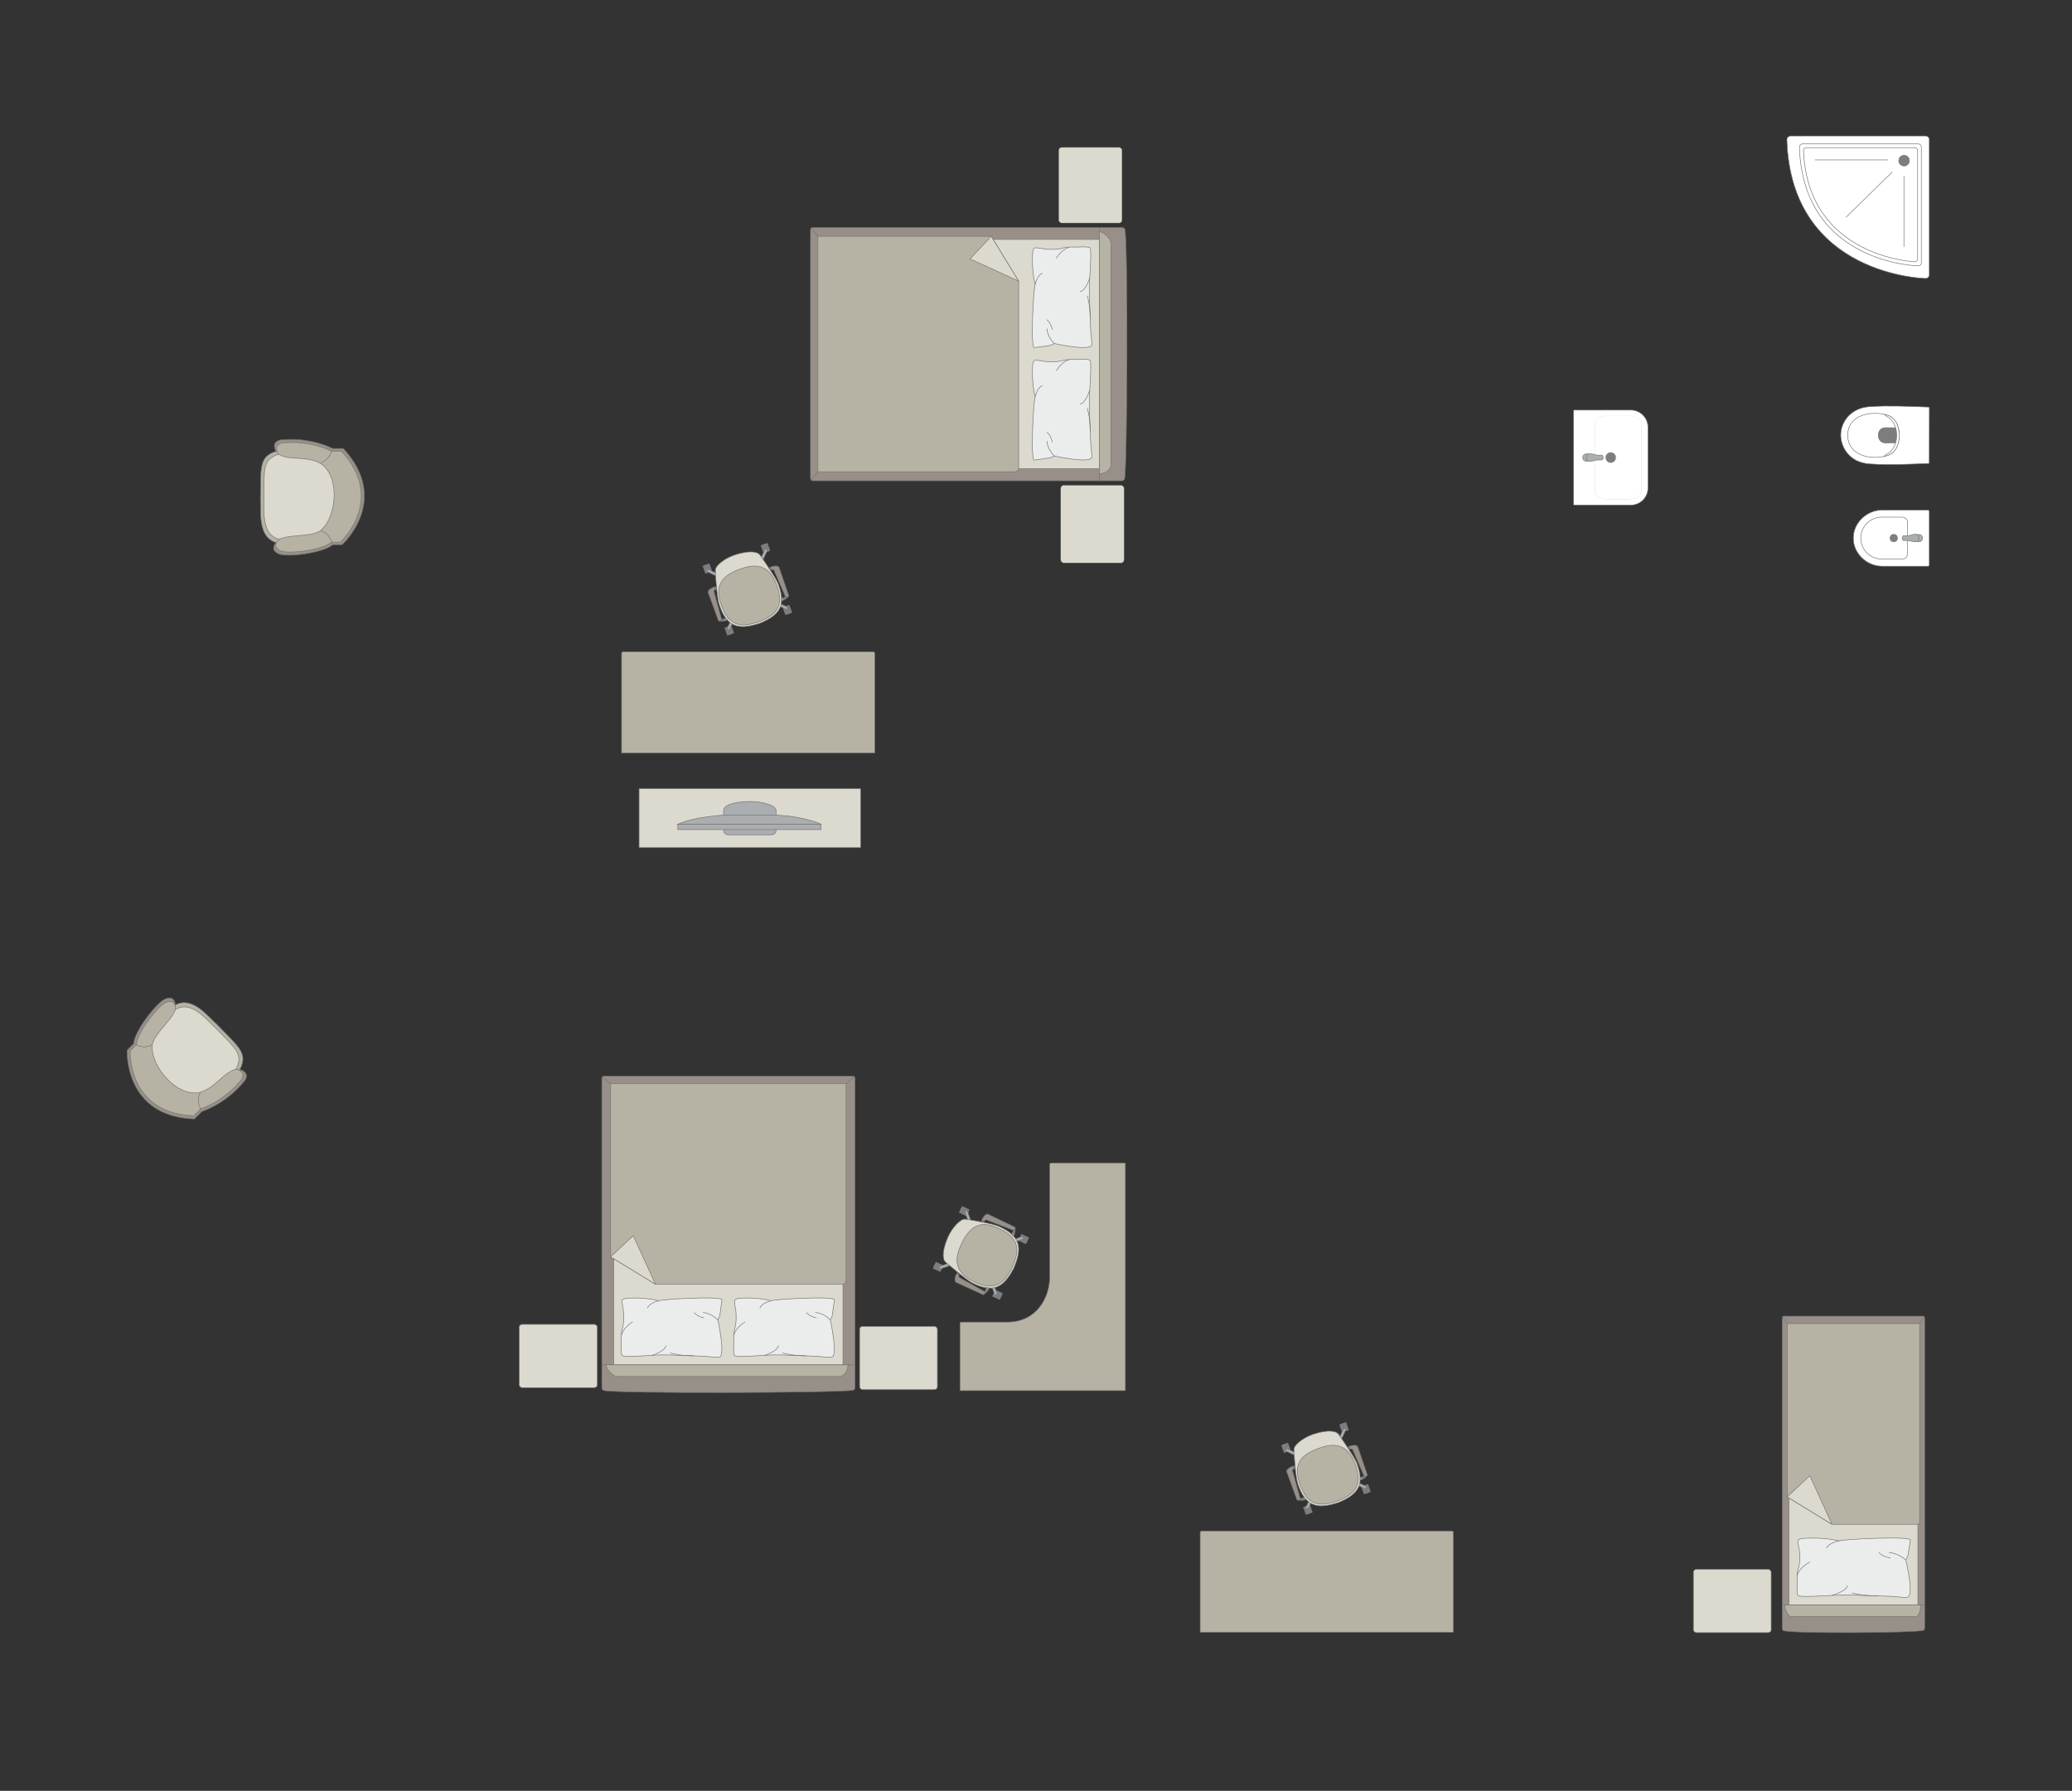 <?xml version="1.0" encoding="UTF-8"?>
<!DOCTYPE svg PUBLIC "-//W3C//DTD SVG 1.1//EN" "http://www.w3.org/Graphics/SVG/1.1/DTD/svg11.dtd">
<!-- Creator: CorelDRAW -->
<svg xmlns="http://www.w3.org/2000/svg" xml:space="preserve" width="130.927mm" height="113.164mm" version="1.1" style="shape-rendering:geometricPrecision; text-rendering:geometricPrecision; image-rendering:optimizeQuality; fill-rule:evenodd; clip-rule:evenodd"
viewBox="0 0 14592.79 12612.98"
 xmlns:xlink="http://www.w3.org/1999/xlink"
 xmlns:xodm="http://www.corel.com/coreldraw/odm/2003">
 <rect x="0" y="0" width="14592.79" height="12612.98" fill="#333333" stroke="none"/>
 <defs>
  <style type="text/css">
   <![CDATA[
    .str1 {stroke:#727271;stroke-width:3.92;stroke-miterlimit:22.926}
    .str2 {stroke:#727271;stroke-width:3.92;stroke-linejoin:round;stroke-miterlimit:22.926}
    .str0 {stroke:#727271;stroke-width:3.92;stroke-linecap:round;stroke-miterlimit:22.926}
    .str3 {stroke:#727271;stroke-width:3.92;stroke-linecap:round;stroke-linejoin:round;stroke-miterlimit:22.926}
    .fil2 {fill:none}
    .fil7 {fill:#EBECEC}
    .fil5 {fill:#DCD9CF}
    .fil4 {fill:#B6B3A5}
    .fil3 {fill:#AAAEB1}
    .fil6 {fill:#989088}
    .fil1 {fill:#7C7D7E}
    .fil0 {fill:white}
   ]]>
  </style>
 </defs>
 <g id="мебель">
  <g id="_3237406218048">
   <path class="fil0 str0" d="M13562.19 957.8l-951.97 0c-14.08,0 -25.57,11.5 -25.57,25.58 0,0 0,0 0,0 29.5,961.81 977.54,977.54 977.54,977.54l0 0c14.08,0 25.58,-11.51 25.58,-25.57l0 -951.97c0,-14.08 -11.5,-25.58 -25.58,-25.58z"/>
   <path class="fil0 str1" d="M13509.88 1013.79l-814.9 0c-12.05,0 -21.89,9.85 -21.89,21.89 0,0 0,0 0,0 25.26,823.34 836.79,836.8 836.79,836.8l0 0c12.05,0 21.89,-9.85 21.89,-21.89l0 -814.91c0,-12.04 -9.84,-21.89 -21.89,-21.89z"/>
   <path class="fil0 str1" d="M13485.29 1039.95l-763.06 0c-11.18,0 -20.31,9.14 -20.31,20.32 0,0 0,0 0,0 29.34,753.84 783.37,783.6 783.37,783.6l0 0c11.2,0 20.33,-9.17 20.33,-20.34l0 -763.26c0,-11.15 -9.13,-20.32 -20.33,-20.32z"/>
   <circle class="fil1 str1" cx="13410.17" cy="1131.54" r="37.55"/>
   <line class="fil2 str0" x1="13325.52" y1="1212.64" x2="13000.97" y2= "1530.29" />
   <line class="fil2 str0" x1="13296.99" y1="1126.1" x2="12782.64" y2= "1126.1" />
   <line class="fil2 str0" x1="13409.11" y1="1239.2" x2="13409.11" y2= "1737.82" />
  </g>
  <g id="_3237406217808">
   <path class="fil0 str1" d="M13587.75 3979.9l0 -377.42c0,-5.63 -4.61,-10.24 -10.25,-10.24l-321.19 0c-108.84,0 -203.56,89.02 -203.56,197.84l0 0c0,108.82 94.71,197.84 203.56,197.84l323.43 0c4.4,0 8.01,-3.61 8.01,-8.01z"/>
   <path class="fil0 str1" d="M13434.42 3900.44l0 -221.2c0,-20.36 -16.64,-37.02 -37,-37.02l-144.69 0c-81.19,0 -147.6,66.42 -147.6,147.6l0 0.02c0,81.19 66.42,147.6 147.6,147.6l144.69 0c20.36,0 37,-16.65 37,-37.02z"/>
   <circle class="fil1 str1" transform="matrix(-2.52613E-15 -0.095 -0.095 2.52707E-15 13337.5 3789.6)" r="294.89"/>
   <g>
    <ellipse class="fil3 str1" cx="13514.04" cy="3789.86" rx="25.78" ry="25.73"/>
    <path class="fil3 str1" d="M13436.31 3806.68l-28.8 0c-5.77,0 -10.49,-6.2 -10.49,-13.78l0 -5.97c0,-7.58 4.71,-13.78 10.49,-13.78l28.92 0c18.52,0 77.43,-31.14 77.43,13.78l0 5.97c0,42.43 -58.91,13.78 -77.55,13.78z"/>
   </g>
  </g>
  <g id="_3237406220064">
   <path class="fil0 str1" d="M13587.42 3261.32l0.68 -388.82c0,-3.35 -2.43,-5.36 -5.33,-5.47 -140.35,-5.07 -276.82,-11.5 -404.89,-3.63 -149.31,5.33 -209.74,114.66 -213.36,188.41 -6.87,74.79 45.47,210.96 213.36,216.01 133.74,9.31 269.93,1.28 404.89,-3.62 1.81,-0.17 4.61,-0.28 4.65,-2.86z"/>
   <path class="fil0 str1" d="M13314.7 3197.8c82.5,-44.57 82.5,-216.89 0,-264.39 -82.78,-41.92 -293.54,-37.38 -302.04,126.91 0,177.25 221.14,182.14 302.04,137.48z"/>
   <path class="fil1 str1" d="M13357.84 3065.61l0 -43.37c-0.02,-6.09 -5.03,-9.52 -9.81,-9.54 -25.6,-0.13 -51.2,-0.27 -76.81,-0.4 -58.73,8.31 -55.41,101.28 0.48,106.67 25.43,-0.14 50.88,-0.3 76.32,-0.45 4.64,0.17 9.66,-2.27 9.8,-6.59l0.02 -46.32z"/>
   <path class="fil0 str1" d="M13284.34 3200.54l-14.51 13.65c57.09,-11.51 103.87,-47.3 106.74,-148.35 -5.12,-92.47 -38.97,-134.17 -105.46,-147.51l15.04 13.56c47.6,22.4 72.54,78.82 71.69,133.7 0.93,51.92 -21.68,110.78 -73.5,134.94z"/>
  </g>
  <g id="_3237406223040">
   <path class="fil0 str1" d="M11606.15 3007.78l0 430.39c0,65.37 -53.47,118.84 -118.84,118.84l-401.2 0c-2.11,0 -3.81,-1.71 -3.81,-3.81l0 -661.12c0,-2.11 1.71,-3.81 3.81,-3.81l400.52 0c65.74,0 119.52,53.78 119.52,119.52z"/>
   <rect class="fil0 str1" transform="matrix(2.66633E-15 -0.101 0.162 4.2773E-15 11233.3 3515.49)" width="5803.7" height="2019.76" rx="517.4" ry="517.4"/>
   <circle class="fil1 str1" transform="matrix(4.43952E-15 -0.168 0.167 4.4176E-15 11344.2 3222.63)" r="216.62"/>
   <g>
    <ellipse class="fil3 str1" cx="11173.27" cy="3222.58" rx="25.78" ry="25.73"/>
    <path class="fil3 str1" d="M11251 3239.4l28.8 0c5.77,0 10.49,-6.2 10.49,-13.78l0 -5.97c0,-7.58 -4.71,-13.78 -10.49,-13.78l-28.92 0c-18.52,0 -77.43,-31.14 -77.43,13.78l0 5.97c0,42.43 58.91,13.78 77.55,13.78z"/>
   </g>
  </g>
  <path class="fil4 str1" d="M6160.93 4601.31l0 702.12 -1783.32 0 0 -702.12c0,-6.16 5.03,-11.19 11.19,-11.19l1760.94 0c6.16,0 11.19,5.03 11.19,11.19z"/>
  <g id="_3237406156848">
   <rect class="fil1 str2" transform="matrix(0.057 -0.02 0.02 0.057 5102.43 4421.32)" width="845.37" height="968.26" rx="41.82" ry="41.82"/>
   <rect class="fil1 str2" transform="matrix(0.057 -0.02 0.02 0.057 5511.62 4276.67)" width="845.37" height="968.26" rx="41.82" ry="41.82"/>
   <rect class="fil1 str2" transform="matrix(0.057 -0.02 0.02 0.057 4948.29 3985.29)" width="845.37" height="968.26" rx="41.82" ry="41.82"/>
   <rect class="fil1 str2" transform="matrix(0.057 -0.02 0.02 0.057 5357.48 3840.63)" width="845.37" height="968.26" rx="41.82" ry="41.82"/>
   <rect class="fil1 str2" transform="matrix(0.048 -0.017 0.017 0.049 5117.52 4415.98)" width="378.45" height="1130.45"/>
   <rect class="fil1 str2" transform="matrix(0.048 -0.017 0.017 0.049 5526.72 4271.33)" width="378.45" height="1130.45"/>
   <rect class="fil1 str2" transform="matrix(0.048 -0.017 0.017 0.049 5372.58 3835.3)" width="378.45" height="1130.45"/>
   <rect class="fil1 str2" transform="matrix(0.048 -0.017 0.017 0.049 4963.39 3979.95)" width="378.45" height="1130.45"/>
   <path class="fil3 str1" d="M4978.86 4015.52l0 0c2.13,-4.48 8.23,-6.02 13.56,-3.52l66.91 31.38c5.35,2.51 7.7,8.77 5.56,13.25l0 0c-2.14,4.47 -8.48,6.56 -13.79,3.98l-66.46 -32.31c-5.31,-2.59 -7.92,-8.29 -5.78,-12.77z"/>
   <path class="fil3 str1" d="M5399.12 3866.96l0 0c-4.48,-2.14 -10.19,0.49 -12.76,5.78l-32.33 66.46c-2.59,5.31 -0.48,11.66 4,13.8l0 0c4.47,2.14 10.72,-0.22 13.23,-5.57l31.39 -66.91c2.51,-5.34 0.96,-11.42 -3.52,-13.56z"/>
   <path class="fil3 str1" d="M5547.44 4286.52l0 0c-2.14,4.48 -8.23,6.03 -13.58,3.52l-66.91 -31.38c-5.34,-2.5 -7.7,-8.76 -5.56,-13.24l0 0c2.14,-4.48 8.48,-6.56 13.79,-3.99l66.46 32.32c5.31,2.57 7.94,8.28 5.8,12.76z"/>
   <path class="fil3 str1" d="M5126.82 4435.2l0 0c4.48,2.14 10.19,-0.48 12.76,-5.78l32.33 -66.45c2.59,-5.31 0.48,-11.66 -4,-13.8l0 0c-4.48,-2.14 -10.72,0.22 -13.23,5.56l-31.39 66.91c-2.51,5.34 -0.96,11.44 3.52,13.56z"/>
   <path class="fil5 str1" d="M5175.1 3908.09l0 0c119.32,-38.39 167.21,-16.21 177.57,0.76 37.18,54.2 108,154.71 127.66,202.02 52.65,141.77 25.57,218.52 -134.22,281.02l0 0c-117.59,35.24 -223.12,48.35 -281.02,-134.23 -13.81,-41.15 -23.46,-159.95 -27.16,-241.34 -1.23,-31.9 67.14,-85.05 137.16,-108.23z"/>
   <path class="fil4 str1" d="M5213.88 4007.41l0 0c85.49,-30.22 198.43,-51.11 258.05,117.53l0 0c43.13,122.01 18.33,202.27 -129.8,254.65l0 0c-129.31,45.71 -211.66,24.18 -261.35,-116.37l0 0c-41.74,-118.08 -23.17,-200.57 133.1,-255.81z"/>
   <path class="fil6 str1" d="M5040 4151.87l-6.75 -19.1c0,0 -53.8,17.68 -45.16,42.12 8.64,24.44 70.76,193.93 70.76,193.93 3.93,10.39 26.23,3.73 23.04,-8.14l-53.85 -194.78c-0.93,-3.17 1.32,-11.05 11.96,-14.02z"/>
   <path class="fil1 str2" d="M5081.88 4360.67c0,0 13.94,0.55 29.26,-7.37l10.19 12.35c0,0 -26.74,15.35 -48.04,7.35l8.59 -12.33z"/>
   <path class="fil3 str1" d="M5101.83 4357.24c0,0 6.83,9.02 3.39,15.11 5.77,-1.71 11.15,-4.08 16.07,-6.68l-10.15 -12.37 -9.31 3.93z"/>
   <polygon class="fil1 str2" points="5047.06,4145.37 5038.74,4148.31 5034.05,4135.08 5045.8,4130.93 "/>
   <path class="fil6 str1" d="M5432.82 4013.06l-6.74 -19.1c0,0 52.95,-20.07 61.59,4.37 8.64,24.44 66.84,195.33 66.84,195.33 3.46,10.54 -18.06,19.38 -23.04,8.15l-80.53 -185.35c-1.27,-3.04 -7.97,-7.77 -18.12,-3.39z"/>
   <path class="fil1 str2" d="M5531.47 4201.8c0,0 -9.99,9.04 -26.87,12.51l-0.01 16.04c0,0 29.78,-4.75 41.32,-24.35l-14.43 -4.19z"/>
   <path class="fil3 str1" d="M5513.79 4211.66c0,0 0.36,11.31 6.87,13.89 -5.57,2.31 -10.57,3.71 -16.03,4.78l-0.03 -16.03 9.2 -2.64z"/>
   <polygon class="fil1 str2" points="5423.24,4012.44 5431.57,4009.5 5426.89,3996.27 5415.14,4000.43 "/>
  </g>
  <rect class="fil5 str1" transform="matrix(-1.29034E-14 -0.423 -0.405 9.30334E-15 7902.5 1570.6)" width="1258.23" height="1100.96" rx="48.91" ry="48.91"/>
  <rect class="fil5 str1" transform="matrix(-1.29034E-14 -0.434 -0.405 9.56269E-15 7916.46 3964.33)" width="1258.23" height="1100.96" rx="48.91" ry="48.91"/>
  <g id="_3237406163328">
   <g>
    <path class="fil6 str1" d="M7920.4 3369.86c19.27,-76.28 24.51,-1677.05 2.14,-1751.99 0,-8.49 -11.3,-15.44 -19.71,-15.44l-2179.47 0c-8.42,0 -15.31,6.94 -15.31,15.44l0 1752.45c0,8.49 6.9,15.44 15.31,15.44l2018.67 0 160.8 0c8.42,0 17.57,-7.4 17.57,-15.89z"/>
    <line class="fil2 str1" x1="7742.22" y1="3385.75" x2="7742.22" y2= "1602.43" />
    <polygon class="fil5 str1" points="7742.22,1686.39 5778.12,1686.39 5778.12,3300.66 7742.22,3300.66 "/>
    <line class="fil2 str1" x1="5713.04" y1="3381.69" x2="5778.12" y2= "3300.66" />
    <line class="fil2 str1" x1="5778.12" y1="1686.39" x2="5713.79" y2= "1605.85" />
    <path class="fil4 str1" d="M7742.22 3336.15c37.46,-0.41 80.37,-23.14 82,-63.2l0 -1560.01c-0.62,-46.12 -82,-96.47 -82,-74.16l0 1697.37z"/>
    <path class="fil4 str1" d="M6981.06 1664.31l-1220.83 0 0 1658.21 1388.24 0c12.66,0.07 25.32,-9.73 25.72,-21.86 0,-537.38 0,-783.29 0,-1320.67 -30.27,-49.48 -184.43,-301.46 -193.13,-315.68z"/>
    <polygon class="fil5 str2" points="6981.05,1664.32 6831.85,1823.46 7174.19,1979.99 "/>
   </g>
   <g>
    <path class="fil7 str3" d="M7687.61 2430.84c4.83,-8.82 -2.92,-64.79 -5.83,-97.28 0,0 -11.21,-270.73 -9.83,-297.26 -2.83,-33.58 19.58,-264.97 5.32,-289.29 -4.83,-13.1 -90.09,-6.63 -90.09,-6.63 0,0 -68.17,-4.49 -107.53,7.9 -39.38,12.41 -110.97,6.83 -110.97,6.83 0,0 -75.95,-12.96 -79.18,-9.73 -14.03,1.77 -16.66,36 -16.66,36 0,0 -9.88,123.81 18.22,220.72 -11.63,16.67 -36.57,454.71 -5.51,446.47l112.14 -15.88 27.64 -13.32c0,0 246.37,55.22 262.28,11.47z"/>
    <path class="fil2 str3" d="M7606.51 2053.95c41.33,-6.25 67.81,-96.82 67.81,-96.82"/>
    <path class="fil2 str3" d="M7439.43 1818.43c46.21,-70.79 89.36,-75.94 89.36,-75.94"/>
    <path class="fil2 str3" d="M7340.77 1924.07c-37.53,16.03 -49.72,78.03 -49.72,78.03"/>
    <path class="fil2 str3" d="M7425.32 2419.37c-50.78,-50.68 -51.85,-103.27 -51.85,-103.27"/>
    <path class="fil2 str3" d="M7411.24 2321.57c-12.77,-54.46 -37.77,-68.86 -37.77,-68.86"/>
    <path class="fil2 str3" d="M7678.36 2247.79c0.35,-96.61 -20.24,-163.95 -20.24,-163.95"/>
   </g>
   <g>
    <path class="fil7 str3" d="M7687.61 3222.65c4.83,-8.82 -2.92,-64.79 -5.83,-97.28 0,0 -11.21,-270.73 -9.83,-297.26 -2.83,-33.58 19.58,-264.97 5.32,-289.29 -4.83,-13.1 -90.09,-6.63 -90.09,-6.63 0,0 -68.17,-4.49 -107.53,7.9 -39.38,12.41 -110.97,6.83 -110.97,6.83 0,0 -75.95,-12.96 -79.18,-9.73 -14.03,1.77 -16.66,36 -16.66,36 0,0 -9.88,123.81 18.22,220.72 -11.63,16.67 -36.57,454.71 -5.51,446.47l112.14 -15.88 27.64 -13.32c0,0 246.37,55.22 262.28,11.47z"/>
    <path class="fil2 str3" d="M7606.51 2845.77c41.33,-6.25 67.81,-96.82 67.81,-96.82"/>
    <path class="fil2 str3" d="M7439.43 2610.25c46.21,-70.79 89.36,-75.94 89.36,-75.94"/>
    <path class="fil2 str3" d="M7340.77 2715.89c-37.53,16.03 -49.72,78.03 -49.72,78.03"/>
    <path class="fil2 str3" d="M7425.32 3211.19c-50.78,-50.68 -51.85,-103.27 -51.85,-103.27"/>
    <path class="fil2 str3" d="M7411.24 3113.39c-12.77,-54.46 -37.77,-68.86 -37.77,-68.86"/>
    <path class="fil2 str3" d="M7678.36 3039.61c0.35,-96.61 -20.24,-163.95 -20.24,-163.95"/>
   </g>
  </g>
  <g id="_3237406168368">
   <path class="fil4 str1" d="M1944.63 3178.15c-123.05,39.4 -106.71,114.33 -110.63,336.74 5.03,90.72 -20.97,267.63 111.27,306.82 132.24,39.2 383.38,-57.74 383.38,-57.74l84.82 -273.92 -15.99 -197.45 -161.99 -116.11 -232.9 -51.45 -57.95 53.1z"/>
   <path class="fil5 str1" d="M1960.83 3200.01c-114.49,36.54 -99.29,106.01 -102.93,312.19 4.67,84.11 -19.52,248.13 103.52,284.46 123.04,36.34 356.71,-53.52 356.71,-53.52l78.91 -253.97 -14.87 -183.05 -150.72 -107.65 -216.71 -47.7 -53.91 49.23z"/>
   <path class="fil6 str1" d="M2417.57 3158.83l-74.99 0c0,0 -154.52,-83.68 -370.01,-60.03 -68.65,17.97 -27.95,79.35 -27.95,79.35 68.44,55.83 220.85,9.7 324.81,77.33 140.63,101.25 110.08,395.05 -1.64,488.91 -56.19,59.51 -285.37,29.38 -326.24,81.34 0,0 -40.33,41.19 12.87,71.22 53.2,30.03 215.95,0.11 215.95,0.11 0,0 128.66,-20.56 173.27,-60.89l65.83 0c0,0 347.19,-312.46 8.09,-677.34z"/>
   <path class="fil4 str1" d="M2404.28 3177.29l-70.62 0c0,0 -145.52,-79.18 -348.46,-56.81 -64.65,17.01 -26.33,75.09 -26.33,75.09 64.46,52.83 208,9.17 305.91,73.18 132.43,95.81 103.66,373.82 -1.55,462.64 -52.91,56.31 -268.75,27.8 -307.24,76.97 0,0 -37.97,38.98 12.13,67.39 50.1,28.42 203.38,0.11 203.38,0.11 0,0 121.17,-19.46 163.19,-57.62l61.98 0c0,0 326.98,-295.66 7.62,-640.95z"/>
   <path class="fil2 str1" d="M2339.02 3823.22c-23.87,-76.36 -78.42,-82.53 -78.42,-82.53"/>
   <path class="fil2 str1" d="M2337.88 3172.11c-23.87,76.36 -79.73,86.74 -79.73,86.74"/>
  </g>
  <g id="_3237406182240">
   <path class="fil4 str1" d="M1689.19 7533.1c59.14,-114.87 -5.39,-156.3 -159.89,-316.33 -67.69,-60.59 -174.41,-204.08 -295.63,-138.29 -121.22,65.79 -230.26,311.91 -230.26,311.91l133.72 253.67 150.92 128.31 196.63 -32.45 201.07 -128.31 3.43 -78.52z"/>
   <path class="fil5 str1" d="M1662.28 7529.11c55.12,-106.79 -4.76,-145.16 -147.98,-293.55 -62.76,-56.16 -161.65,-189.24 -274.34,-127.93 -112.69,61.3 -214.38,290.08 -214.38,290.08l123.76 235.38 139.97 118.91 182.69 -30.46 186.96 -119.5 3.32 -72.93z"/>
   <path class="fil6 str1" d="M1368.42 7881.19l53.02 -53.02c0,0 168.43,-50.1 304.09,-219.18 35.83,-61.25 -36.35,-75.88 -36.35,-75.88 -87.86,8.92 -163.02,149.32 -284.36,175 -171.03,27.84 -357.17,-201.5 -344.55,-346.88 -2.34,-81.8 181.01,-222.55 173.17,-288.2 0,0 -0.61,-57.63 -59.46,-41.26 -58.85,16.38 -152.79,152.63 -152.79,152.63 0,0 -76.43,105.52 -79.46,165.58l-46.54 46.54c0,0 -24.57,466.44 473.23,484.66z"/>
   <path class="fil4 str1" d="M1364.77 7858.74l49.93 -49.93c0,0 158.89,-46.91 286.57,-206.23 33.69,-57.74 -34.47,-71.71 -34.47,-71.71 -82.92,8.21 -153.57,140.59 -268.06,164.56 -161.39,25.9 -337.63,-191.03 -326.04,-328.23 -2.4,-77.23 170.37,-209.69 162.82,-271.68 0,0 -0.7,-54.41 -56.22,-39.08 -55.52,15.33 -143.89,143.74 -143.89,143.74 0,0 -71.91,99.43 -74.64,156.13l-43.83 43.84c0,0 -22.15,440.27 447.83,458.6z"/>
   <path class="fil2 str1" d="M954.18 7355.85c70.88,37.12 113.81,2.91 113.81,2.91"/>
   <path class="fil2 str1" d="M1415.39 7815.45c-37.12,-70.86 -4.96,-117.7 -4.96,-117.7"/>
  </g>
  <rect class="fil5 str1" x="3656.3" y="9327.43" width="550.55" height="445.83" rx="21.4" ry="19.81"/>
  <rect class="fil5 str1" x="6053.99" y="9341.39" width="547.99" height="445.83" rx="21.3" ry="19.81"/>
  <g id="_3237406194240">
   <g>
    <path class="fil6 str1" d="M6006.1 9791.16c-76.28,19.27 -1677.05,24.51 -1751.99,2.14 -8.49,0 -15.44,-11.3 -15.44,-19.71l0 -2179.47c0,-8.42 6.94,-15.31 15.44,-15.31l1752.45 0c8.49,0 15.44,6.9 15.44,15.31l0 2018.67 0 160.8c0,8.42 -7.4,17.57 -15.89,17.57z"/>
    <line class="fil2 str1" x1="6021.99" y1="9612.98" x2="4238.67" y2= "9612.98" />
    <polygon class="fil5 str1" points="4322.63,9612.98 4322.63,7648.89 5936.91,7648.89 5936.91,9612.98 "/>
    <line class="fil2 str1" x1="6017.94" y1="7583.81" x2="5936.91" y2= "7648.89" />
    <line class="fil2 str1" x1="4322.63" y1="7648.89" x2="4242.09" y2= "7584.55" />
    <path class="fil4 str1" d="M5972.39 9612.98c-0.41,37.46 -23.14,80.37 -63.2,82l-1560.01 0c-46.12,-0.62 -96.47,-82 -74.16,-82l1697.37 0z"/>
    <path class="fil4 str1" d="M4300.55 8851.83l0 -1220.83 1658.21 0 0 1388.24c0.07,12.66 -9.73,25.32 -21.86,25.72 -537.38,0 -783.29,0 -1320.67,0 -49.48,-30.27 -301.46,-184.43 -315.68,-193.13z"/>
    <polygon class="fil5 str2" points="4300.56,8851.82 4459.7,8702.61 4616.23,9044.95 "/>
   </g>
   <g>
    <path class="fil7 str3" d="M5067.08 9558.37c-8.82,4.83 -64.79,-2.92 -97.28,-5.83 0,0 -270.73,-11.21 -297.26,-9.83 -33.58,-2.83 -264.97,19.58 -289.29,5.32 -13.1,-4.83 -6.63,-90.09 -6.63,-90.09 0,0 -4.49,-68.17 7.9,-107.53 12.41,-39.38 6.83,-110.97 6.83,-110.97 0,0 -12.96,-75.95 -9.73,-79.18 1.77,-14.03 36,-16.66 36,-16.66 0,0 123.81,-9.88 220.72,18.22 16.67,-11.63 454.71,-36.57 446.47,-5.51l-15.88 112.14 -13.32 27.64c0,0 55.22,246.37 11.47,262.28z"/>
    <path class="fil2 str3" d="M4690.2 9477.27c-6.25,41.33 -96.82,67.81 -96.82,67.81"/>
    <path class="fil2 str3" d="M4454.67 9310.2c-70.79,46.21 -75.94,89.36 -75.94,89.36"/>
    <path class="fil2 str3" d="M4560.31 9211.53c16.03,-37.53 78.03,-49.72 78.03,-49.72"/>
    <path class="fil2 str3" d="M5055.61 9296.09c-50.68,-50.78 -103.27,-51.85 -103.27,-51.85"/>
    <path class="fil2 str3" d="M4957.82 9282c-54.46,-12.77 -68.86,-37.77 -68.86,-37.77"/>
    <path class="fil2 str3" d="M4884.03 9549.12c-96.61,0.35 -163.95,-20.24 -163.95,-20.24"/>
   </g>
   <g>
    <path class="fil7 str3" d="M5858.9 9558.37c-8.82,4.83 -64.79,-2.92 -97.28,-5.83 0,0 -270.73,-11.21 -297.26,-9.83 -33.58,-2.83 -264.97,19.58 -289.29,5.32 -13.1,-4.83 -6.63,-90.09 -6.63,-90.09 0,0 -4.49,-68.17 7.9,-107.53 12.41,-39.38 6.83,-110.97 6.83,-110.97 0,0 -12.96,-75.95 -9.73,-79.18 1.77,-14.03 36,-16.66 36,-16.66 0,0 123.81,-9.88 220.72,18.22 16.67,-11.63 454.71,-36.57 446.47,-5.51l-15.88 112.14 -13.32 27.64c0,0 55.22,246.37 11.47,262.28z"/>
    <path class="fil2 str3" d="M5482.01 9477.27c-6.25,41.33 -96.82,67.81 -96.82,67.81"/>
    <path class="fil2 str3" d="M5246.49 9310.2c-70.79,46.21 -75.94,89.36 -75.94,89.36"/>
    <path class="fil2 str3" d="M5352.13 9211.53c16.03,-37.53 78.03,-49.72 78.03,-49.72"/>
    <path class="fil2 str3" d="M5847.43 9296.09c-50.68,-50.78 -103.27,-51.85 -103.27,-51.85"/>
    <path class="fil2 str3" d="M5749.64 9282c-54.46,-12.77 -68.86,-37.77 -68.86,-37.77"/>
    <path class="fil2 str3" d="M5675.85 9549.12c-96.61,0.35 -163.95,-20.24 -163.95,-20.24"/>
   </g>
  </g>
  <g id="_3237584709776">
   <rect class="fil1 str2" transform="matrix(-0.026 0.055 0.055 0.026 7194.19 8690.78)" width="845.37" height="968.26" rx="41.82" ry="41.82"/>
   <rect class="fil1 str2" transform="matrix(-0.026 0.055 0.055 0.026 7009.74 9083.64)" width="845.37" height="968.26" rx="41.82" ry="41.82"/>
   <rect class="fil1 str2" transform="matrix(-0.026 0.055 0.055 0.026 6775.57 8494.22)" width="845.37" height="968.26" rx="41.82" ry="41.82"/>
   <rect class="fil1 str2" transform="matrix(-0.026 0.055 0.055 0.026 6591.11 8887.08)" width="845.37" height="968.26" rx="41.82" ry="41.82"/>
   <rect class="fil1 str2" transform="matrix(-0.022 0.046 0.047 0.022 7187.39 8705.28)" width="378.45" height="1130.45"/>
   <rect class="fil1 str2" transform="matrix(-0.022 0.046 0.047 0.022 7002.93 9098.14)" width="378.45" height="1130.45"/>
   <rect class="fil1 str2" transform="matrix(-0.022 0.046 0.047 0.022 6584.31 8901.58)" width="378.45" height="1130.45"/>
   <rect class="fil1 str2" transform="matrix(-0.022 0.046 0.047 0.022 6768.76 8508.72)" width="378.45" height="1130.45"/>
   <path class="fil3 str1" d="M6802.63 8527.64l0 0c-4.67,1.68 -6.81,7.59 -4.85,13.15l24.59 69.68c1.97,5.57 7.97,8.54 12.64,6.85l0 0c4.67,-1.69 7.37,-7.8 5.33,-13.33l-25.58 -69.34c-2.04,-5.54 -7.46,-8.72 -12.13,-7.02z"/>
   <path class="fil3 str1" d="M6613.18 8931.13l0 0c-1.68,-4.67 1.49,-10.09 7.03,-12.14l69.33 -25.59c5.54,-2.04 11.65,0.68 13.33,5.35l0 0c1.69,4.67 -1.28,10.66 -6.84,12.62l-69.68 24.61c-5.57,1.96 -11.47,-0.18 -13.16,-4.85z"/>
   <path class="fil3 str1" d="M7016 9120.26l0 0c4.67,-1.68 6.81,-7.59 4.85,-13.15l-24.6 -69.69c-1.96,-5.56 -7.96,-8.53 -12.63,-6.84l0 0c-4.67,1.68 -7.38,7.79 -5.33,13.33l25.58 69.33c2.04,5.54 7.46,8.72 12.13,7.03z"/>
   <path class="fil3 str1" d="M7205.61 8716.43l0 0c1.68,4.67 -1.49,10.09 -7.03,12.14l-69.33 25.59c-5.54,2.04 -11.65,-0.68 -13.33,-5.35l0 0c-1.69,-4.67 1.28,-10.66 6.84,-12.62l69.68 -24.6c5.57,-1.97 11.47,0.17 13.16,4.84z"/>
   <path class="fil5 str1" d="M6676.29 8712.28l0 0c-50.01,114.92 -32.69,164.78 -16.83,176.77 50.25,42.37 143.26,122.79 188.39,147.05 135.86,66.43 214.91,47.08 292.92,-105.74l0 0c46.71,-113.51 70.21,-217.22 -105.74,-292.92 -39.59,-17.82 -156.84,-39.19 -237.47,-50.93 -31.61,-4.38 -91.28,58.38 -121.27,125.77z"/>
   <path class="fil4 str1" d="M6771.28 8760.7l0 0c-38.53,82.08 -70.51,192.4 91.41,268.42l0 0c117.14,54.99 199.46,38.27 266.25,-103.96l0 0c58.29,-124.15 45.02,-208.23 -89.92,-271.58l0 0c-113.36,-53.23 -197.28,-42.92 -267.73,107.11z"/>
   <path class="fil6 str1" d="M6932.25 8601.97l-18.33 -8.62c0,0 22.92,-51.78 46.38,-40.76 23.47,11.01 185.98,89.62 185.98,89.62 9.94,4.94 1.11,26.46 -10.39,22.11l-188.49 -72.87c-3.07,-1.24 -11.13,0.21 -15.15,10.51z"/>
   <path class="fil1 str2" d="M7135.88 8664.33c0,0 -0.84,13.93 -10.22,28.38l11.28 11.37c0,0 17.92,-25.09 12.06,-47.08l-13.12 7.33z"/>
   <path class="fil3 str1" d="M7130.5 8683.85c0,0 8.29,7.69 14.7,4.86 -2.27,5.58 -5.16,10.69 -8.24,15.34l-11.3 -11.34 4.84 -8.86z"/>
   <polygon class="fil1 str2" points="6925.09,8608.37 6928.84,8600.37 6916.14,8594.4 6910.85,8605.68 "/>
   <path class="fil6 str1" d="M6755.23 8979.12l-18.35 -8.6c0,0 -25.21,50.71 -1.75,61.73 23.47,11.02 187.75,85.84 187.75,85.84 10.15,4.49 21.08,-16.04 10.39,-22.11l-176.47 -98.48c-2.9,-1.57 -6.93,-8.7 -1.57,-18.37z"/>
   <path class="fil1 str2" d="M6933.27 9095.97c0,0 9.99,-9.04 15.1,-25.5l15.96 1.58c0,0 -7.67,29.16 -28.32,38.7l-2.74 -14.78z"/>
   <path class="fil3 str1" d="M6944.84 9079.37c0,0 11.21,1.47 13.14,8.2 2.84,-5.32 4.74,-10.14 6.34,-15.47l-15.95 -1.63 -3.53 8.89z"/>
   <polygon class="fil1 str2" points="6755.56,8969.53 6751.81,8977.53 6739.11,8971.57 6744.41,8960.29 "/>
  </g>
  <path class="fil4 str2" d="M6760.98 9794.3l1164.86 0 0 -1603.51 -521.48 0c-5.88,-0.11 -11.13,2.7 -11.19,9.34l0 788.72c0,154.21 -94.29,320.91 -295.82,322.56l-327.44 0c-4.14,0.09 -8.79,2.35 -8.93,6.97l0 475.92z"/>
  <g id="_3237584727296">
   <rect class="fil5 str1" x="4500.85" y="5554.31" width="1560.41" height="415.74"/>
   <g>
    <path class="fil3 str1" d="M5281.58 5644.87l0 0c-75.4,0 -185.25,16.11 -185.25,64.12l0 138.98c0,17.34 14.2,31.54 31.54,31.54l306.39 0c17.34,0 31.54,-14.19 31.54,-31.54l0 -137.25c0,-43.64 -110.43,-65.85 -184.22,-65.85z"/>
    <rect class="fil3 str1" x="4773.83" y="5804.65" width="1008.57" height="38.12"/>
    <path class="fil3 str1" d="M5463.37 5741.22l-368.08 0c0,0 -201.36,10.06 -321.46,63.43l1008.57 0c0,0 -116.28,-55.81 -319.04,-63.43z"/>
   </g>
  </g>
  <path class="fil4 str1" d="M10235.9 10793.9l0 702.12 -1783.32 0 0 -702.12c0,-6.16 5.03,-11.19 11.19,-11.19l1760.94 0c6.16,0 11.19,5.03 11.19,11.19z"/>
  <g id="_3237584726048">
   <rect class="fil1 str2" transform="matrix(0.057 -0.02 0.02 0.057 9177.4 10613.9)" width="845.37" height="968.26" rx="41.82" ry="41.82"/>
   <rect class="fil1 str2" transform="matrix(0.057 -0.02 0.02 0.057 9586.59 10469.3)" width="845.37" height="968.26" rx="41.82" ry="41.82"/>
   <rect class="fil1 str2" transform="matrix(0.057 -0.02 0.02 0.057 9023.26 10177.9)" width="845.37" height="968.26" rx="41.82" ry="41.82"/>
   <rect class="fil1 str2" transform="matrix(0.057 -0.02 0.02 0.057 9432.45 10033.2)" width="845.37" height="968.26" rx="41.82" ry="41.82"/>
   <rect class="fil1 str2" transform="matrix(0.048 -0.017 0.017 0.049 9192.5 10608.6)" width="378.45" height="1130.45"/>
   <rect class="fil1 str2" transform="matrix(0.048 -0.017 0.017 0.049 9601.69 10463.9)" width="378.45" height="1130.45"/>
   <rect class="fil1 str2" transform="matrix(0.048 -0.017 0.017 0.049 9447.55 10027.9)" width="378.45" height="1130.45"/>
   <rect class="fil1 str2" transform="matrix(0.048 -0.017 0.017 0.049 9038.36 10172.5)" width="378.45" height="1130.45"/>
   <path class="fil3 str1" d="M9053.83 10208.11l0 0c2.13,-4.48 8.23,-6.02 13.56,-3.52l66.91 31.38c5.35,2.51 7.7,8.77 5.56,13.25l0 0c-2.14,4.47 -8.48,6.56 -13.79,3.98l-66.46 -32.31c-5.31,-2.59 -7.92,-8.29 -5.78,-12.77z"/>
   <path class="fil3 str1" d="M9474.1 10059.55l0 0c-4.48,-2.14 -10.19,0.49 -12.76,5.78l-32.33 66.46c-2.59,5.31 -0.48,11.66 4,13.8l0 0c4.47,2.14 10.72,-0.22 13.23,-5.57l31.39 -66.91c2.51,-5.34 0.96,-11.42 -3.52,-13.56z"/>
   <path class="fil3 str1" d="M9622.41 10479.11l0 0c-2.14,4.48 -8.23,6.03 -13.58,3.52l-66.91 -31.38c-5.34,-2.5 -7.7,-8.76 -5.56,-13.24l0 0c2.14,-4.48 8.48,-6.56 13.79,-3.99l66.46 32.32c5.31,2.57 7.94,8.28 5.8,12.76z"/>
   <path class="fil3 str1" d="M9201.79 10627.79l0 0c4.48,2.14 10.19,-0.48 12.76,-5.78l32.33 -66.45c2.59,-5.31 0.48,-11.66 -4,-13.8l0 0c-4.48,-2.14 -10.72,0.22 -13.23,5.56l-31.39 66.91c-2.51,5.34 -0.96,11.44 3.52,13.56z"/>
   <path class="fil5 str1" d="M9250.08 10100.68l0 0c119.32,-38.39 167.21,-16.21 177.57,0.76 37.18,54.2 108,154.71 127.66,202.02 52.65,141.77 25.57,218.52 -134.22,281.02l0 0c-117.59,35.24 -223.12,48.35 -281.02,-134.23 -13.81,-41.15 -23.46,-159.95 -27.16,-241.34 -1.23,-31.9 67.14,-85.05 137.16,-108.23z"/>
   <path class="fil4 str1" d="M9288.85 10200l0 0c85.49,-30.22 198.43,-51.11 258.05,117.53l0 0c43.13,122.01 18.33,202.27 -129.8,254.65l0 0c-129.31,45.71 -211.66,24.18 -261.35,-116.37l0 0c-41.74,-118.08 -23.17,-200.57 133.1,-255.81z"/>
   <path class="fil6 str1" d="M9114.97 10344.46l-6.75 -19.1c0,0 -53.8,17.68 -45.16,42.12 8.64,24.44 70.76,193.93 70.76,193.93 3.93,10.39 26.23,3.73 23.04,-8.14l-53.85 -194.78c-0.93,-3.17 1.32,-11.05 11.96,-14.02z"/>
   <path class="fil1 str2" d="M9156.85 10553.26c0,0 13.94,0.55 29.26,-7.37l10.19 12.35c0,0 -26.74,15.35 -48.04,7.35l8.59 -12.33z"/>
   <path class="fil3 str1" d="M9176.8 10549.83c0,0 6.83,9.02 3.39,15.11 5.77,-1.71 11.15,-4.08 16.07,-6.68l-10.15 -12.37 -9.31 3.93z"/>
   <polygon class="fil1 str2" points="9122.03,10337.96 9113.71,10340.9 9109.03,10327.67 9120.77,10323.53 "/>
   <path class="fil6 str1" d="M9507.79 10205.65l-6.74 -19.1c0,0 52.95,-20.07 61.59,4.37 8.64,24.44 66.84,195.33 66.84,195.33 3.46,10.54 -18.06,19.38 -23.04,8.15l-80.53 -185.35c-1.27,-3.04 -7.97,-7.77 -18.12,-3.39z"/>
   <path class="fil1 str2" d="M9606.44 10394.39c0,0 -9.99,9.04 -26.87,12.51l-0.01 16.04c0,0 29.78,-4.75 41.32,-24.35l-14.43 -4.19z"/>
   <path class="fil3 str1" d="M9588.76 10404.25c0,0 0.36,11.31 6.87,13.89 -5.57,2.31 -10.57,3.71 -16.03,4.78l-0.03 -16.03 9.2 -2.64z"/>
   <polygon class="fil1 str2" points="9498.21,10205.03 9506.54,10202.09 9501.86,10188.86 9490.11,10193.02 "/>
  </g>
  <g id="_3237584670800">
   <g>
    <path class="fil6 str1" d="M13546.28 11481.97c-42.91,19.27 -943.34,24.51 -985.5,2.14 -4.78,0 -8.68,-11.3 -8.68,-19.71l0 -2179.47c0,-8.42 3.9,-15.31 8.68,-15.31l985.75 0c4.78,0 8.68,6.9 8.68,15.31l0 2018.67 0 160.8c0,8.42 -4.17,17.57 -8.94,17.57z"/>
    <line class="fil2 str1" x1="13555.22" y1="11303.8" x2="12552.1" y2= "11303.8" />
    <polygon class="fil5 str1" points="12599.32,11303.8 12599.32,9339.7 13507.36,9339.7 13507.36,11303.8 "/>
    <line class="fil2 str1" x1="13552.93" y1="9274.62" x2="13507.36" y2= "9339.7" />
    <line class="fil2 str1" x1="12599.32" y1="9339.7" x2="12554.03" y2= "9275.37" />
    <path class="fil4 str1" d="M13527.32 11303.8c-0.23,37.46 -13.02,80.37 -35.56,82l-877.5 0c-25.95,-0.62 -54.27,-82 -41.72,-82l954.77 0z"/>
    <path class="fil4 str1" d="M12586.91 10542.63l0 -1220.82 932.75 0 0 1398.13c-0.43,12.65 -8.09,15.83 -15.37,15.83 -302.27,0 -299.42,0 -601.69,0 -57.76,-35.33 -271.03,-165.82 -315.68,-193.13z"/>
    <polygon class="fil5 str2" points="12586.92,10542.62 12746.06,10393.41 12902.59,10735.75 "/>
   </g>
   <g>
    <path class="fil7 str3" d="M13434.62 11249.18c-9.91,4.83 -72.88,-2.92 -109.43,-5.83 0,0 -304.58,-11.21 -334.42,-9.83 -37.77,-2.83 -298.09,19.58 -325.45,5.32 -14.75,-4.83 -7.46,-90.09 -7.46,-90.09 0,0 -5.06,-68.17 8.88,-107.53 13.94,-39.38 7.69,-110.97 7.69,-110.97 0,0 -14.58,-75.95 -10.96,-79.18 2,-14.03 40.5,-16.66 40.5,-16.66 0,0 139.29,-9.88 248.32,18.22 18.75,-11.63 511.54,-36.57 502.27,-5.51l-17.88 112.14 -14.98 27.64c0,0 62.12,246.37 12.9,262.28z"/>
    <path class="fil2 str3" d="M13010.64 11168.09c-7.03,41.33 -108.93,67.81 -108.93,67.81"/>
    <path class="fil2 str3" d="M12745.68 11001.01c-79.65,46.21 -85.43,89.36 -85.43,89.36"/>
    <path class="fil2 str3" d="M12864.52 10902.35c18.03,-37.53 87.8,-49.72 87.8,-49.72"/>
    <path class="fil2 str3" d="M13421.73 10986.9c-57.01,-50.78 -116.17,-51.85 -116.17,-51.85"/>
    <path class="fil2 str3" d="M13311.71 10972.81c-61.26,-12.77 -77.46,-37.77 -77.46,-37.77"/>
    <path class="fil2 str3" d="M13228.7 11239.93c-108.68,0.35 -184.44,-20.24 -184.44,-20.24"/>
   </g>
  </g>
  <rect class="fil5 str1" x="11926.19" y="11052.83" width="547.99" height="445.83" rx="21.3" ry="19.81"/>
 </g>
 <g id="контур">
  <polygon class="fil2" points="14592.79,12612.98 -0,12612.98 -0,0 14592.79,0 "/>
 </g>
</svg>
